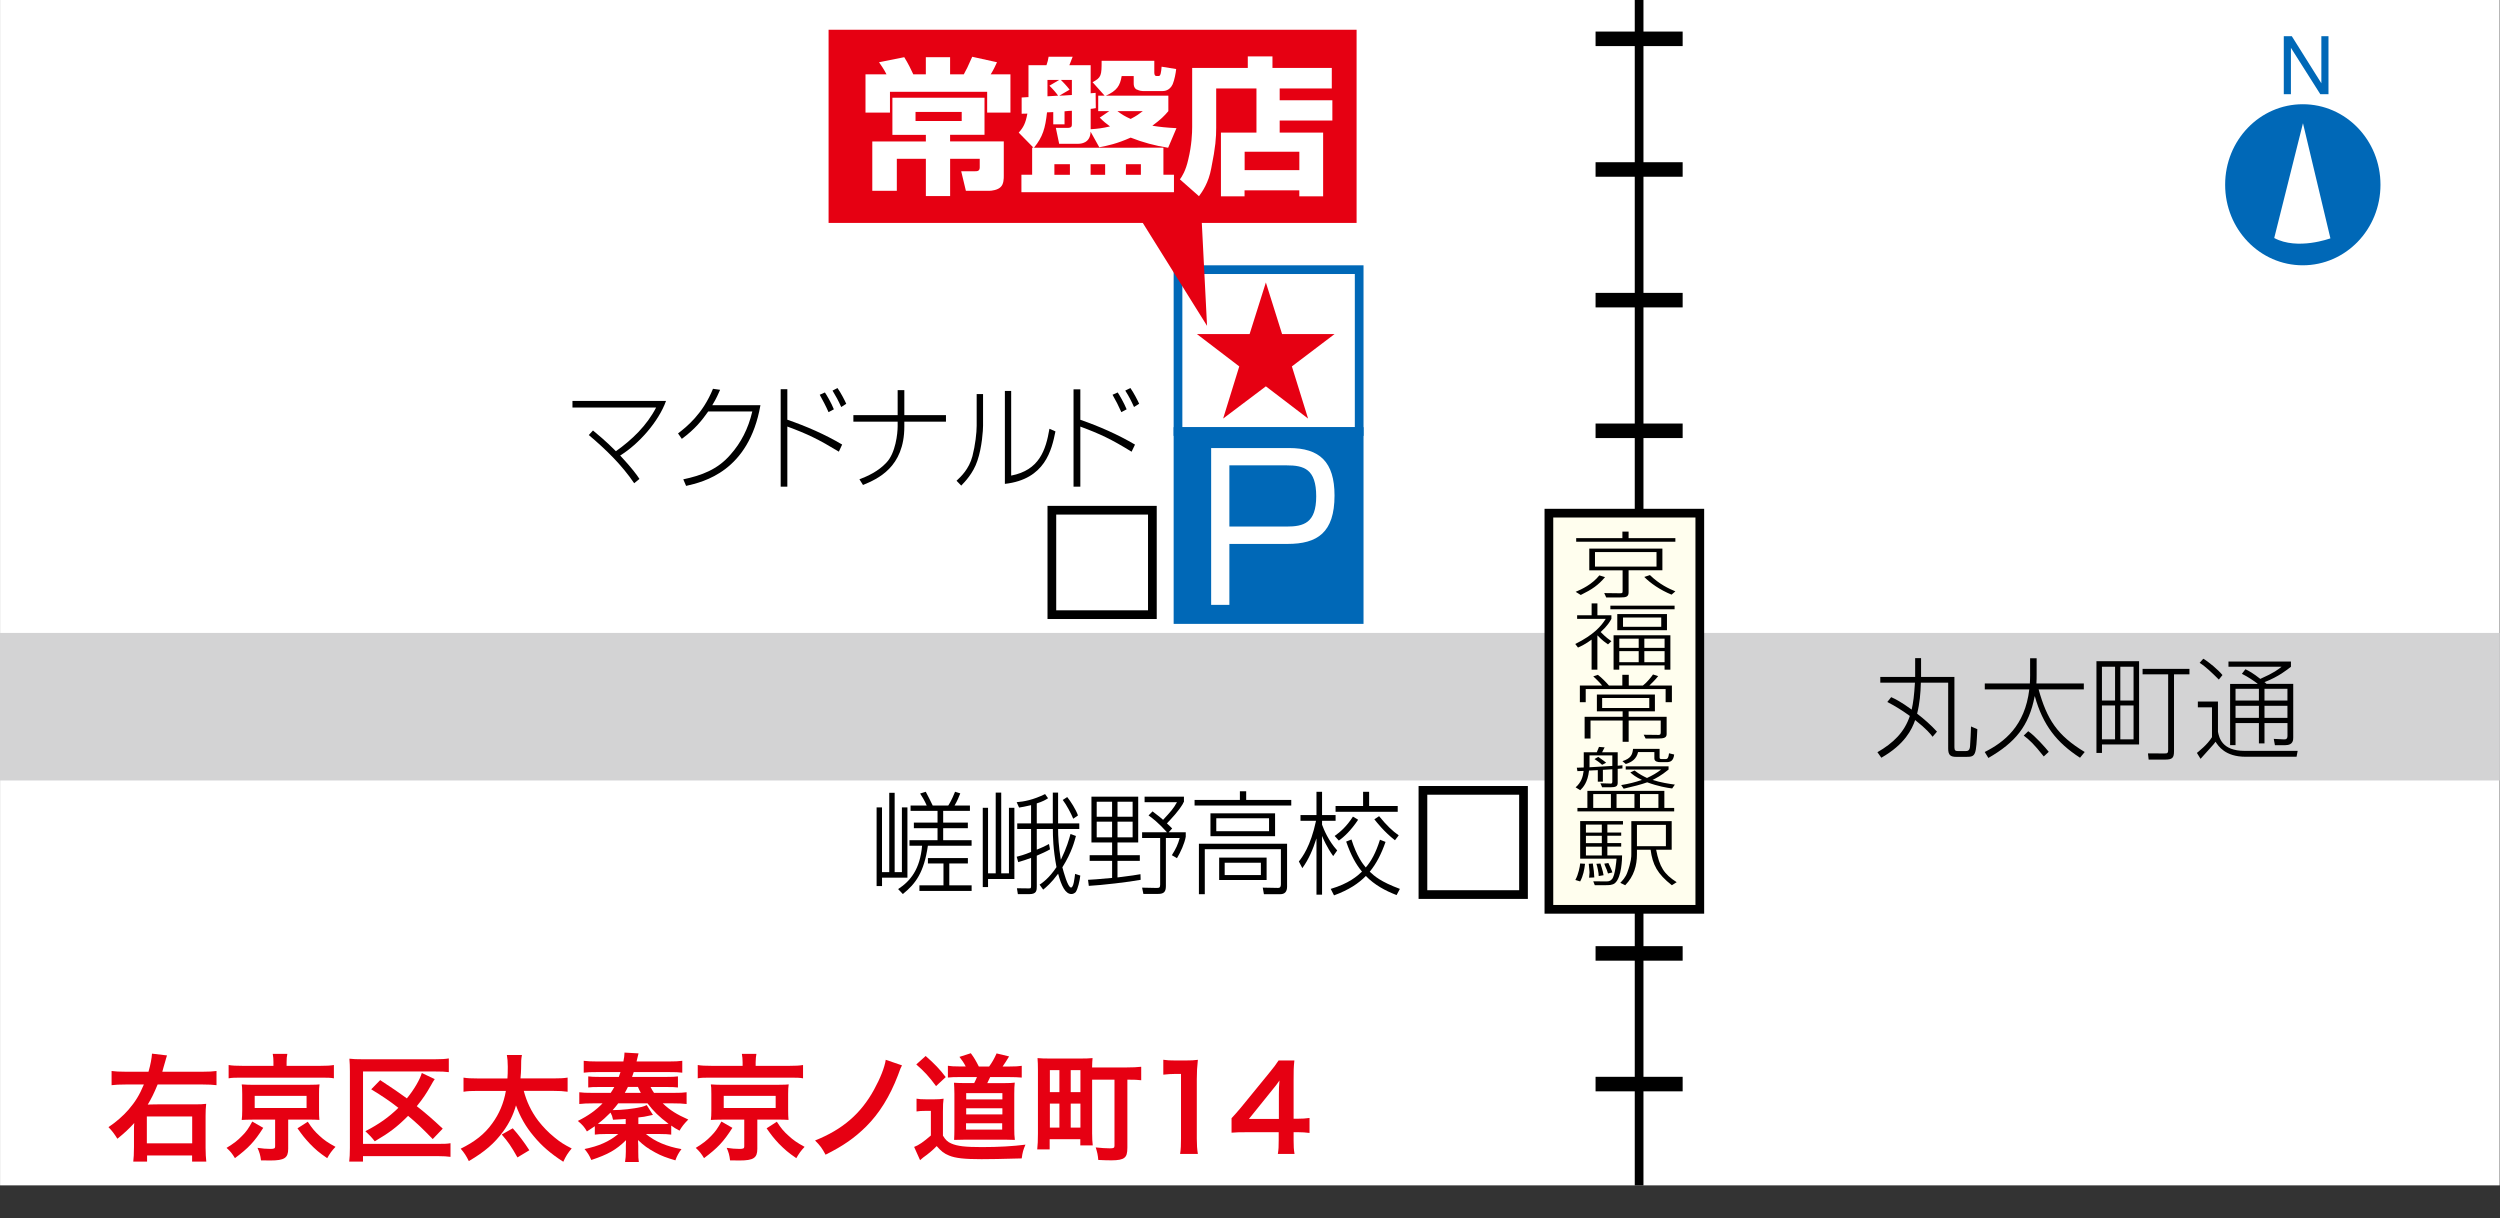 <?xml version="1.0" encoding="utf-8"?>
<!-- Generator: Adobe Illustrator 25.0.0, SVG Export Plug-In . SVG Version: 6.00 Build 0)  -->
<svg version="1.1" id="レイヤー_1" xmlns="http://www.w3.org/2000/svg" xmlns:xlink="http://www.w3.org/1999/xlink" x="0px"
	 y="0px" viewBox="0 0 841.89 410.31" style="enable-background:new 0 0 841.89 410.31;" xml:space="preserve">
<rect x="0" y="0" width="841.89" height="410.31" fill="#333333" stroke="none"/>
<style type="text/css">
	.st0{fill:#FFFFFF;}
	.st1{clip-path:url(#SVGID_2_);fill:none;stroke:#000000;stroke-width:2.931;}
	.st2{clip-path:url(#SVGID_2_);fill:#0068B7;}
	.st3{clip-path:url(#SVGID_2_);fill:none;stroke:#0068B7;stroke-width:2.931;}
	.st4{clip-path:url(#SVGID_2_);fill:#FFFFFF;}
	.st5{clip-path:url(#SVGID_2_);fill:#D3D3D4;}
	.st6{clip-path:url(#SVGID_2_);fill:none;stroke:#000000;stroke-width:29.326;stroke-dasharray:4.891,39.108;}
	.st7{clip-path:url(#SVGID_2_);fill:#FFFEEE;}
	.st8{clip-path:url(#SVGID_2_);}
	.st9{clip-path:url(#SVGID_2_);fill:#E60012;}
	.st10{fill:#E60012;}
	.st11{fill:#0068B7;}
	.st12{fill:none;stroke:#FFFFFF;stroke-width:7.898;stroke-linejoin:round;}
</style>
<g>
	<rect x="0.02" class="st0" width="841.75" height="399.18"/>
	<g>
		<defs>
			<rect id="SVGID_1_" width="841.76" height="399.18"/>
		</defs>
		<clipPath id="SVGID_2_">
			<use xlink:href="#SVGID_1_"  style="overflow:visible;"/>
		</clipPath>
		<rect x="354.22" y="171.82" class="st1" width="33.85" height="35.17"/>
		<rect x="479.18" y="266.16" class="st1" width="33.87" height="35.09"/>
		<rect x="396.7" y="145.33" class="st2" width="61.01" height="63.3"/>
		<rect x="396.7" y="145.33" class="st3" width="61.01" height="63.3"/>
		<rect x="396.7" y="90.81" class="st3" width="61.01" height="54.51"/>
		<path class="st4" d="M433.26,156.71c5.84,0,9.98,1.21,9.98,10.43c0,9.03-4.26,10.18-9.98,10.18H414v-20.61H433.26z M407.86,150.89
			v52.8H414v-20.52h19.59c10.02,0,15.82-3.78,15.82-16.31c0-11.31-5.01-15.98-15.31-15.98H407.86z"/>
		<path class="st5" d="M689.55,262.83h35.9h123.41c13.18,0,11.93-11.16,11.93-24.86c0-13.6,1.25-24.83-11.93-24.83H725.45h-35.9
			H-12.53c-13.16,0-23.93,11.22-23.93,24.83c0,13.7,10.77,24.86,23.93,24.86H689.55z"/>
		<line class="st1" x1="551.98" y1="499.51" x2="551.98" y2="-19.79"/>
		<line class="st6" x1="551.98" y1="499.51" x2="551.98" y2="-19.79"/>
		<rect x="521.6" y="172.81" class="st7" width="50.82" height="133.41"/>
		<rect x="521.6" y="172.81" class="st1" width="50.82" height="133.41"/>
		<path class="st8" d="M213.56,162.73c-4.18-6.19-9.6-11.43-15.28-16.23l1.41-1.53c1.53,1.28,4.16,3.38,7.72,6.98
			c5.44-3.86,10.41-8.64,13.54-14.71h-28.17v-2.23h31.51c-2.49,6.98-9.18,14.52-15.44,18.39c4.09,4.4,5.61,6.54,6.49,7.88
			L213.56,162.73z"/>
		<path class="st8" d="M256.08,136.46c-3.92,22.29-19.14,25.82-25.03,27.17l-0.95-2.21c6.16-1.31,11.55-3.29,15.87-8.3
			c3.54-3.97,6-8.72,7.37-14.55h-14.85c-2.03,2.89-4.39,5.92-8.88,9.22l-1.28-1.83c2.88-2.2,8.34-6.57,11.77-15.03l2.4,0.34
			c-0.61,1.3-1.08,2.65-2.64,5.19H256.08z"/>
		<path class="st8" d="M280.81,137.84c-0.82-2.11-2.58-5.08-3.02-5.68l-1.74,0.78c1.03,1.85,2.07,3.8,2.96,5.85L280.81,137.84z
			 M262.9,131.09v32.79h2.24v-20.24c6.78,2.5,10.51,4.31,17.35,8.46l1.11-2.4c-5.86-3.45-12.05-6.15-18.46-8.36v-10.27H262.9z
			 M284.98,135.98c-0.5-1.15-1.88-3.81-2.95-5.3l-1.67,0.86c1.29,2.15,1.87,3.2,2.93,5.53L284.98,135.98z"/>
		<path class="st8" d="M302.29,139.79v-8.42h2.25v8.42h14.02v2.2h-14.02v1.66c0,13.76-9.06,17.66-13.92,19.67l-1.2-1.91
			c2.77-1.06,6.35-2.67,9.09-5.63c3.1-3.22,3.78-9.82,3.78-12.21v-1.58h-14.91v-2.2H302.29z"/>
		<path class="st8" d="M331.05,132.71h-2.15v10.67c0,2.36-0.47,6.52-1.43,10.25c-1.16,4.37-3.87,6.88-5.35,8.27l1.58,1.63
			c1.2-1.24,4.03-4.13,5.43-8.34c1.58-4.57,1.92-10.4,1.92-11.87V132.71z M340.52,131.64h-2.12v31.31
			c13.61-1.54,15.77-11.49,17.03-17.67l-2.02-0.89c-1.23,7.23-3.43,13.95-12.89,15.77V131.64z"/>
		<path class="st8" d="M363.81,131.09v10.27c6.35,2.21,12.53,4.91,18.41,8.36l-1.15,2.4c-6.74-4.16-10.54-5.97-17.26-8.46v20.24
			h-2.29v-32.79H363.81z M377.62,138.79c-0.91-2.05-1.89-3.99-2.97-5.85l1.74-0.78c0.43,0.6,2.18,3.57,3.01,5.68L377.62,138.79z
			 M381.89,137.06c-1.07-2.33-1.6-3.37-2.95-5.53l1.73-0.86c1.06,1.49,2.44,4.15,2.95,5.3L381.89,137.06z"/>
		<rect x="279.03" y="10.02" class="st9" width="177.81" height="65.05"/>
		<path class="st4" d="M323.86,40.75h-15.55V37.7h15.55V40.75z M296.02,20.96c0.44,0.64,1.65,2.33,2.52,4.08h-7.08v12.87h8.24v-6.99
			h32.73v6.99h7.84V25.04h-6.65c1.04-1.61,1.82-3.44,2.12-4.08l-8.34-1.84c-1.66,3.75-1.77,3.96-2.84,5.92h-4.61v-5.78h-8.17v5.78
			h-4.22c-0.53-1.21-1.86-3.9-3.05-5.78L296.02,20.96z M300.52,32.92v12.49h11.27v2.22h-18.04v16.63h8.26V53.47h9.78v12.55h8.17
			V53.47h9.97v2.91c0,1.29-0.89,1.29-1.67,1.29h-4.57l1.58,6.59h7.81c0.9,0,2.95-0.27,3.94-1.32c1.01-0.97,1.01-2.87,1.01-3.72
			V47.62h-18.08v-2.22h11.59V32.92H300.52z"/>
		<path class="st4" d="M372.16,58.87h-4.89V55.3h4.89V58.87z M354.69,37.75v4.12h3.8v-4.38c1.19-0.14,1.25-0.14,2.47-0.18v4.37
			c0,0.8,0,1.39-1.5,1.39h-3.9l1.12,5.35h6.43c0.78,0,4.07-0.15,4.15-4.08l2.93,5.26c2.76-0.53,6.03-1.22,10.57-3.26
			c4.01,1.6,8.28,2.74,12.62,3.42l2.8-6.6c-3.48-0.19-5.54-0.4-8.12-0.82c2.89-2.15,3.98-3.25,5.39-4.91v-5.22h-21.04
			c3.72-1.64,4.78-3.35,5.32-6.59h4.05v2.29c0,0.78,0.03,1.53,0.83,2.15c0.37,0.19,1.34,0.6,2.22,0.6h6.73c0.33,0,2.3,0,3.35-2.3
			c0.59-1.43,1.04-3.72,1.17-5.11l-4.9-0.79c-0.16,1.92-0.34,3.13-0.94,3.13h-0.84c-0.68,0-0.68-0.99-0.68-1.17v-3.94h-17.74
			c0,4.88-0.07,5.63-3.05,7.2l4.05,4.53h-2.15v5.22h3.71l-3.19,2.18c1.27,1.3,2.08,1.95,3.46,2.96c-2.53,0.6-4.22,0.81-6.52,0.95
			v-6.86c0.55-0.03,0.81-0.09,1.73-0.24l-0.06-5.15c-0.9,0.05-1.01,0.12-1.67,0.14v-9.46h-7.17c0.67-1.74,0.93-2.3,1.11-2.84h-8.1
			c-0.15,0.93-0.37,1.91-0.72,2.84h-6.06v10.75c-1.04,0.05-1.35,0.05-2.3,0.13v5.47c1.03,0,1.26,0,1.92-0.04
			c-0.58,3.29-1.38,4.71-2.91,6.4l4.98,5.08h-0.46v9.11h-3.61v5.88h51.37v-5.88h-3.55v-9.11H348.2c3-3.67,3.8-6.6,4.39-11.9
			L354.69,37.75z M360.3,58.87h-5.23V55.3h5.23V58.87z M384.2,58.87h-5.05V55.3h5.05V58.87z M352.74,32.43v-5.51h3.95l-3.29,1.94
			c1.22,1.19,2.28,2.42,2.92,3.36L352.74,32.43z M360.96,31.99c-2.8,0.17-3.08,0.22-4.23,0.23l3.47-2.03
			c-1.09-1.43-2.32-2.64-2.93-3.27h3.69V31.99z M384.84,37.43c-1.14,0.88-2.12,1.61-4.08,2.62c-1.83-0.8-2.97-1.5-4.46-2.62H384.84z
			"/>
		<path class="st4" d="M437.56,57.3h-18.42v-6.2h18.42V57.3z M423.13,44.65h-11.97v21.46h7.95v-2.01h18.44v2.01h8.02V44.65h-14.63
			V40.6h17.74v-6.84h-17.74v-3.97h17.55v-6.91h-19.98V19h-8.31v3.88h-18.73v19.9c0,2.01-0.16,6.17-1.3,10.85
			c-0.85,3.85-2.12,5.81-2.83,6.77l6.42,5.67c1.04-1.41,3.25-4.47,4.14-9.44c1.47-7.22,1.66-10.36,1.66-13.63V29.79h13.56V44.65z"/>
		<polygon class="st9" points="404.58,72.37 406.48,109.73 382.17,70.79 		"/>
		<path class="st8" d="M650.81,248.11c-0.63-0.86-2.04-2.61-5.87-5.63c-1.1,3.16-3.46,8.16-11.39,12.69l-1.32-1.86
			c5.32-3.06,9.1-6.71,10.92-12.21c-2.19-1.59-5.01-3.41-7.59-4.7l1.31-1.63c1.36,0.6,3.4,1.64,6.9,4.19
			c0.53-2.43,0.83-4.61,1.1-9.07H633.2v-1.93h11.74v-6.32h1.99v6.32h11.23v23.7c0,1.08,0.36,1.27,1.26,1.27h2.43
			c0.73,0,1.46-0.08,1.57-1.61c0.13-1.12,0.3-5.72,0.33-6.68l2.13,0.92c-0.43,8.72-0.43,9.32-3.71,9.32h-3.36
			c-1.97,0-2.75-0.6-2.75-2.79V229.9h-9.2c-0.09,3.5-0.39,7.02-1.26,10.43c2.33,1.78,4.7,3.88,6.69,6.05L650.81,248.11z"/>
		<path class="st8" d="M683.66,227.21c0,1.21-0.06,2.01-0.09,2.96h-15.18v1.98h14.99c-1.47,12.33-8.4,17.75-15.01,21.09l1.23,2.01
			c9.05-5.22,13.64-10.69,15.59-20.77h0.06c2.69,9.66,7.33,15.59,15.21,20.69l1.58-1.93c-9.29-5.62-12.7-10.96-15.53-21.09h15.23
			v-1.98h-15.97c0.08-1.32,0.08-1.79,0.08-2.96v-5.54h-2.2V227.21z M689.93,253.18c-1.02-1.3-4.62-5.38-6.91-6.94l-1.52,1.47
			c1.95,1.48,3.42,2.83,6.75,7.03L689.93,253.18z"/>
		<path class="st8" d="M712.26,248.98h-4.42v-11.4h4.42V248.98z M705.99,222.67v30.89h1.86v-2.86h12.5v-28.03H705.99z
			 M712.26,235.91h-4.42v-11.39h4.42V235.91z M718.49,235.91h-4.46v-11.39h4.46V235.91z M718.49,248.98h-4.46v-11.4h4.46V248.98z
			 M737.31,225.24h-15.78v1.85h8.61v25.43c0,0.98-0.17,1.29-1.4,1.21l-5.4-0.02l0.23,2.09h5.44c2.55,0,3.1-0.55,3.1-2.86v-25.85h5.2
			V225.24z"/>
		<path class="st8" d="M760.7,235.92h-7.87v-3.96h7.87V235.92z M763.28,230.3c-0.37-0.36-0.52-0.43-0.71-0.58
			c4.78-1.85,7.64-4.18,8.92-5.19v-1.75h-21.04v1.75h17.83v0.04c-1,0.8-2.43,1.98-7.11,4.05c-2.4-1.91-3.88-2.71-5.01-3.25
			l-1.19,1.54c2.16,1.07,3.99,2.36,5.25,3.29v0.11H751v20.62h1.83v-7.43h7.87v6.84h1.88v-6.84h7.74v4.28c0,1.23-0.68,1.21-1.22,1.21
			l-3.4-0.17l0.39,2.12h3.53c2.64,0,2.64-1.81,2.64-2.57V230.3H763.28z M760.7,241.74h-7.87v-4.05h7.87V241.74z M770.31,235.92
			h-7.73v-3.96h7.73V235.92z M770.31,241.74h-7.73v-4.05h7.73V241.74z M748.43,227.33c-1.36-1.7-4.67-4.48-6.46-5.5l-1.23,1.39
			c2.04,1.25,4.29,3.47,6.47,5.63L748.43,227.33z M740.14,236.25v1.94h4.76v10.06c-1.7,2.66-4.16,4.5-5.08,5.3l1.23,1.99
			c2.33-2.68,4.43-4.78,5.05-5.75c0.95,1.45,3.23,5.05,10.1,5.05h17.18l0.37-1.98h-17.83c-7.8,0-8.64-4.61-9.01-6.44v-10.17H740.14z
			"/>
		<path class="st8" d="M559.82,192.05h-11.38v7.42c0,1.53-0.87,1.72-2.8,1.72h-4.74l-0.67-1.47l4.95,0.06
			c1.24,0.05,1.24-0.12,1.24-0.82v-6.9H535.2v-7.32h24.62V192.05z M557.84,185.92h-20.72v4.88h20.72V185.92z M548.44,179.02v2.19
			h15.75v1.22h-33.4v-1.22h15.56v-2.19H548.44z M530.61,199.3c2.06-0.86,5.56-2.5,7.98-5.54l1.92,0.59
			c-2.34,2.74-4.28,4.09-8.18,6.01L530.61,199.3z M555.62,193.66c3.27,3.17,6.44,4.6,8.57,5.48l-1.28,1.11
			c-3.88-1.57-7.23-3.94-9.19-5.96L555.62,193.66z"/>
		<path class="st8" d="M562.52,213.93h-19.14v11.58h1.91v-1.43h15.26v1.43h1.96V213.93z M551.84,222.99h-6.53v-3.72h6.53V222.99z
			 M551.84,218.18h-6.53v-3.1h6.53V218.18z M560.56,218.18h-6.82v-3.1h6.82V218.18z M560.56,222.99h-6.82v-3.72h6.82V222.99z
			 M561.36,206.79h-16.73v5.43h16.73V206.79z M559.43,211.07h-12.87v-3.12h12.87V211.07z M542.65,215.93
			c-0.59-0.43-1.8-1.21-3.61-3.09c2.36-2.15,3.12-3.56,3.61-4.43v-1.21h-4.71v-4.01h-1.95v4.01h-4.88v1.21h9.63
			c-1.5,2.37-3.89,5.28-10.26,8.46l0.92,1.2c0.98-0.43,2.53-1.15,4.58-2.67v10.12h1.95v-11.5H538c1.62,1.7,2.7,2.42,3.5,2.98
			L542.65,215.93z M563.93,203.96h-21.63v1.21h21.63V203.96z"/>
		<path class="st8" d="M557.31,233.88h-19.55v5.66h8.67v1.85h-12.8v7.32h1.99v-6.06h10.81v7.15h2.03v-7.15h10.8v4.01
			c0,0.87-0.37,0.87-1.35,0.82l-4.39-0.05l0.65,1.28h4.11c2.16,0,2.97-0.33,2.97-1.5v-5.82h-12.8v-1.85h8.85V233.88z M541.82,230.85
			c-0.83-0.96-2.4-2.6-3.72-3.6l-1.56,0.51c0.68,0.65,2.12,1.98,2.98,3.09h-7.49v5.63H534v-4.43h26.91v4.43h2.11v-5.63h-7.59
			c0.56-0.54,1.75-1.64,2.97-3.16l-1.74-0.56c-0.58,0.87-2.11,2.77-3.4,3.72h-4.76v-3.6h-2.17v3.6H541.82z M555.4,238.43h-15.87
			v-3.38h15.87V238.43z"/>
		<path class="st8" d="M563.8,272.07h-3.32v-5.74h-25.92v5.74h-3.35v1.17h32.58V272.07z M550.41,272.07h-6.03v-4.66h6.03V272.07z
			 M542.48,272.07h-5.95v-4.66h5.95V272.07z M558.48,272.07h-6.21v-4.66h6.21V272.07z M539.79,259.25c0.5-0.02,1.32-0.07,3.17-0.19
			v4.22c0,0.64-0.39,0.64-0.96,0.58l-3.05-0.09l0.58,1.35h2.81c1.84,0,2.43-0.35,2.43-1.52v-4.68l1.6-0.14v-1.08
			c-0.44,0.05-0.57,0.05-1.6,0.16v-4.54h-5.25c0.32-0.64,0.54-0.98,0.85-1.64l-1.9-0.16c-0.21,0.6-0.38,0.97-0.74,1.81h-4.39v5.12
			c-0.4,0-2.05,0.08-2.34,0.08l0.21,1.15c0.32,0,1.73-0.06,2.09-0.07c-0.23,1.93-0.78,3.86-2.7,5.53l1.55,0.97
			c1.01-0.97,2.53-2.64,2.97-6.62c0.88-0.02,1.37-0.08,2.95-0.14v3.88h1.71V259.25z M535.28,254.39h7.68v3.54
			c-4.04,0.27-4.49,0.27-7.68,0.45V254.39z M564.02,264.22c-2.12-0.29-4.76-0.7-7.51-1.57c0.98-0.49,2.89-1.43,5.39-3.5v-1.09
			h-14.43v1.09h11.94c-1.44,1.13-2.98,2.02-4.77,2.84c-1.1-0.53-2.52-1.21-4.19-2.52l-1.43,0.65c0.71,0.66,1.9,1.63,3.91,2.52
			c-2.36,0.81-4.42,1.32-6.99,1.74l0.85,1.22c3.38-0.77,5.74-1.38,7.92-2.15c3.66,1.35,6.68,1.85,8.4,2.07L564.02,264.22z
			 M540.88,256.86c-0.56-0.53-1.96-1.47-2.66-1.98l-1.26,0.74c1.05,0.7,1.67,1.11,2.56,1.94L540.88,256.86z M558.89,252.18h-8.95
			c-0.23,2.12-0.83,3.23-3.57,4.15l1.12,0.95c2.04-0.62,3.62-1.71,4.14-4.01h5.49v2.14c0,1.1,1.23,1.25,1.98,1.25h2.09
			c1.36,0,2.33-0.4,2.6-2.57l-1.74-0.42c-0.23,1.96-0.68,1.96-1.39,1.96h-0.93c-0.7,0-0.85-0.14-0.85-0.57V252.18z"/>
		<path class="st8" d="M532.13,276.51v12.66h12.25c-0.09,0.99-0.46,5.67-1.54,6.9c-0.73,0.8-1.28,0.75-2.31,0.75l-3.99-0.03
			l0.51,1.3h3.61c1.17,0,2.35,0,3.19-0.69c2.26-1.94,2.4-8.24,2.4-9.34h-4.96v-2.95h4.66v-1.19h-4.66v-2.47h4.66v-1.09h-4.66v-2.7
			h5.26v-1.16H532.13z M539.42,283.94h-5.35v-2.47h5.35V283.94z M539.42,288.08h-5.35v-2.95h5.35V288.08z M539.42,280.38h-5.35v-2.7
			h5.35V280.38z M549.36,276.51v11.08c0,0.9,0,2.53-1.32,6.12c-0.57,1.73-1.74,2.9-2.4,3.59l1.66,0.81
			c2.98-3.05,3.95-6.74,3.95-10.4v-1.56h4.6c0.67,5.04,2.25,8.12,7.16,11.96l1.62-1.03c-4.31-2.74-5.78-5.16-6.92-10.93h5.24v-9.63
			H549.36z M561,284.96h-9.75v-7.19H561V284.96z M532.13,296.83c1.04-1.92,1.39-3.9,1.64-5.94l-1.64-0.11
			c-0.09,1.04-0.57,3.64-1.62,5.56L532.13,296.83z M540.01,294.74c-0.19-1.47-1.06-3.85-1.06-3.94l-1.36,0.09
			c0.32,0.88,0.79,3.02,0.79,4.12L540.01,294.74z M542.98,293.8c-0.2-0.82-1.22-2.91-1.35-3.17l-1.36,0.21
			c0.09,0.35,0.14,0.53,0.63,1.65c0.11,0.15,0.15,0.28,0.6,1.66L542.98,293.8z M536.89,295.48c-0.09-1.91-0.16-2.21-0.5-4.68
			l-1.37,0.09c0.11,1.56,0.26,2.23,0.26,2.85c0,0.68-0.15,1.43-0.15,1.83L536.89,295.48z"/>
	</g>
	<polygon class="st10" points="449.41,112.51 435.05,123.39 440.5,140.95 426.29,130.1 411.9,140.95 417.33,123.39 403.08,112.51 
		420.81,112.51 426.29,95.12 431.75,112.51 	"/>
	<path class="st11" d="M775.47,35.1c14.48,0,26.17,12.09,26.17,27.11s-11.69,27.13-26.17,27.13c-14.44,0-26.14-12.11-26.14-27.13
		S761.03,35.1,775.47,35.1"/>
	<path class="st0" d="M765.86,80.15l9.68-38.66l9.24,38.77C784.78,80.25,773.73,84.39,765.86,80.15"/>
	<polygon class="st11" points="769.08,12.19 771.78,12.19 781.73,28.04 781.73,12.19 784.13,12.19 784.13,31.73 781.38,31.73 
		771.48,16.1 771.48,31.73 769.08,31.73 	"/>
	<path d="M297.02,271.89v21.81h2.44v-26.72h1.82v26.72h2.44v-21.81h1.86v23.68h-8.55v2.81h-1.83v-26.48H297.02z M325.94,290.78
		h-6.26v7.37h7.52v1.88h-17.58v-1.88h8.1v-7.37h-5.24v-1.81h13.46V290.78z M312.08,271.27c-0.64-1.53-1.75-3.37-2.22-4.04l1.9-0.6
		c0.8,1.53,1.71,3.3,2.34,4.64h5.23c0.51-0.82,1.12-1.74,2.29-4.64l1.76,0.54c-0.39,0.99-1.02,2.61-1.93,4.1h5.18v1.8h-9.01v3.95
		h8.31v1.87h-8.31v4.04h9.57v1.88h-14.72c-1.3,8.9-4.05,12.76-8.44,16.26l-1.58-1.67c4.13-2.69,7.37-6.65,8.07-14.59h-4.25v-1.88
		h9.45v-4.04h-7.97v-1.87h7.97v-3.95h-9.08v-1.8H312.08z"/>
	<path d="M349.16,279.17h5.4v0.17c0,2.21,0.06,6.56,1.22,12.67c-2.51,3.77-4.79,5.32-5.69,5.91l1.21,1.67
		c0.99-0.81,2.67-2.17,5.03-5.36c1.14,4.18,2.45,6.84,4.49,6.84c0.64,0,1.13-0.36,1.44-0.67c0.72-1.08,1.33-3.7,1.54-5.55
		l-1.75-0.57c-0.23,1.62-0.5,4.6-1.38,4.6c-1.09,0-2.51-5.32-2.91-6.81c3.25-5.19,4.11-8.91,4.57-10.55l-1.83-0.67
		c-0.46,1.71-1.26,4.62-3.21,8.6h-0.06c-0.74-4.42-0.91-7.83-0.91-10.28h7.14v-1.88h-7.14v-10.38h-1.78v10.38h-5.4v-6.74
		c1.95-0.62,3.01-1.21,3.8-1.74l-1-1.4c-4.09,1.98-7.05,2.52-9.57,2.73l0.81,1.81c0.98-0.16,2.15-0.35,4.04-0.81v6.15h-4.66v1.88
		h4.66v7.73c-2.59,1.07-3.7,1.3-4.84,1.61l0.51,1.82c1.23-0.32,3.39-1.09,4.33-1.43v9.18c0,1.04,0,1.09-0.82,1.09l-3.95-0.05
		l0.32,1.98h3.9c2.47,0,2.47-1.31,2.47-2.7v-10.25c1.49-0.64,3.35-1.47,4.46-2.13l-0.35-1.8c-0.99,0.57-2.4,1.24-4.11,1.91V279.17z
		 M335.31,266.91v27.18h-2.58v-22.06h-1.78v26.69h1.78V296h8.87v-23.97h-1.83v22.06h-2.6v-27.18H335.31z M363.01,274.61
		c-0.64-1.93-2.53-4.86-3.62-6.2l-1.5,0.98c1.31,1.7,2.81,4.58,3.53,6.32L363.01,274.61z"/>
	<path d="M374.5,275.03h-5.18V270h5.18V275.03z M384.06,294.39c-1.22,0.22-3.1,0.53-7.74,1.09v-5.58h7.52v-1.91h-7.52v-4.29h6.98
		v-15.42h-15.75v15.42h6.96v4.29h-7.56v1.91h7.56v5.74c-5.06,0.5-6.7,0.55-8.11,0.64l0.26,2.04c4.18-0.21,13.82-1.33,17.46-2.04
		L384.06,294.39z M381.42,275.03h-5.09V270h5.09V275.03z M374.5,281.98h-5.18v-5.27h5.18V281.98z M381.42,281.98h-5.09v-5.27h5.09
		V281.98z M394.73,278.99c-0.7-0.77-1.12-1.09-1.77-1.71c1.7-1.81,3.74-3.9,5.34-6.52c0.09-0.21,0.2-0.53,0.4-0.76v-1.72h-13.25
		v1.86h10.91c-1.26,2.26-2.08,3.12-4.68,5.94c-0.7-0.6-1.5-1.32-3.56-2.84l-1.34,1.36c1.16,0.78,3.51,2.63,6.19,5.66h-8.36v1.95
		h6.08v15.71c0,1-0.33,1.12-1.31,1.1l-4.77-0.1l0.43,2.11h4.95c1.87,0,2.63-0.63,2.63-2.63v-16.19h4.65
		c-0.57,2.12-1.3,3.69-2.64,5.78l1.72,1.01c1.2-1.99,2.57-4.99,2.96-7.24v-1.5h-5.74L394.73,278.99z"/>
	<path d="M424.61,294.69h-12.19v-4.17h12.19V294.69z M433.43,284.13h-29.69v17h1.98v-15.15h25.63v11.74c0,1.29-0.61,1.29-1.04,1.29
		l-5.07-0.1l0.39,2.21h5.53c1.45,0,2.27-0.8,2.27-2.54V284.13z M426.54,288.81h-15.98v7.53h15.98V288.81z M429.39,273.9h-21.76v7.7
		h21.76V273.9z M427.36,279.92h-17.77v-4.37h17.77V279.92z M417.54,266.47v2.92h-15.26v1.88h32.56v-1.88h-15.18v-2.92H417.54z"/>
	<path d="M450.31,286.39c-2.95-3.22-4.54-7.13-5.1-8.67v-1.31h4.56v-1.93h-4.56v-7.83h-1.88v7.83h-5.38v1.93h5.23
		c-1.84,8.64-4.65,12.26-5.78,13.7l1.17,2.24c2.15-2.95,3.59-6.36,4.71-9.91h0.05v18.85h1.88V281.6h0.05
		c0.23,0.61,1.55,3.71,3.7,6.69L450.31,286.39z M459.03,266.65v4.78h-9.27v1.95h20.93v-1.95h-9.63v-4.78H459.03z M449.24,301.52
		c5.03-1.84,8.28-4.04,10.72-6.53c2.91,3.01,6.52,4.96,10.35,6.43l1.11-2.08c-6.5-2.43-8.56-4.29-10.15-5.79
		c2.25-2.72,3.93-6.05,5.32-10.03l-1.88-0.74c-1.4,4.46-2.94,7.22-4.78,9.35c-1.01-1.19-3.05-3.81-4.82-9.43l-1.78,0.71
		c1.64,4.74,3.36,7.76,5.33,10.11c-1.53,1.47-4.46,4.04-10.53,5.82L449.24,301.52z M471.03,281.31c-2.11-1.47-4.02-3.29-6.61-6.46
		l-1.6,1.05c0.74,0.94,3.32,4.26,6.94,7.06L471.03,281.31z M450.86,283.06c1.65-1.12,4.11-3.4,6.5-7.01l-1.75-1.05
		c-2.14,3.35-4.25,5.15-6.16,6.52L450.86,283.06z"/>
	<path class="st12" d="M68.26,360.91c2.11,0,3.48-0.08,4.65-0.25v4.78c-1.23-0.15-2.55-0.23-4.59-0.23H53.08
		c-1.22,2.98-2.23,4.98-3.33,6.77c0.52-0.05,1.61-0.05,3.29-0.08h12.22c2.07,0,3.06-0.03,4.17-0.18c-0.13,1.27-0.2,2.36-0.2,4.05
		v10.75c0,2.02,0.11,3.4,0.24,4.66h-4.78v-2.06H49.53v2.06h-4.65c0.14-1.26,0.24-2.56,0.24-4.9v-5.81c0-0.72,0-1.37,0.09-2.29
		c-1.67,1.85-3.3,3.4-5.68,5.3c-1-1.6-1.68-2.54-3-3.91c2.49-1.66,4.92-3.76,6.77-5.9c2.25-2.61,3.69-4.94,5.15-8.46h-6.16
		c-2,0-3.41,0.07-4.71,0.23v-4.78c1.16,0.17,2.53,0.25,4.75,0.25h7.68c0.69-2.37,1.08-4.56,1.18-6.09l5.05,0.6
		c-0.16,0.47-0.16,0.5-0.37,1.19c-0.01,0.18-0.12,0.4-0.19,0.71c-0.19,0.7-0.19,0.7-0.63,2.17c-0.12,0.5-0.24,0.82-0.39,1.43H68.26z
		 M49.45,385.03h15.27v-9.05H49.45V385.03z"/>
	<path class="st12" d="M88.65,379.81c-3.02,4.74-4.97,6.78-9.53,10.2c-0.92-1.5-1.52-2.3-2.83-3.45c2.58-1.58,3.7-2.47,5.19-4.01
		c1.5-1.48,2.22-2.56,3.47-4.86L88.65,379.81z M92.09,357.78c0-1.07-0.07-1.98-0.24-2.88h4.91c-0.17,0.8-0.25,1.66-0.25,2.84v1.19
		h11.31c2.04,0,3.43-0.07,4.62-0.28v4.48c-1.1-0.21-2.16-0.23-4.35-0.23H81.28c-2.16,0-3.16,0.02-4.29,0.23v-4.48
		c1.13,0.21,2.61,0.28,4.71,0.28h10.38V357.78z M84.95,377.05c-1.73,0-2.48,0.03-3.55,0.11c0.11-1,0.17-1.74,0.17-3.11v-5.67
		c0-1.36-0.05-2.06-0.05-2.14c0-0.04-0.04-0.22-0.06-0.56c0-0.1,0-0.28-0.05-0.5c0.3,0.03,0.3,0.03,0.95,0.05
		c0.37,0.05,1.62,0.08,2.6,0.08h19.03c2.75-0.04,2.75-0.04,3.62-0.14c-0.16,0.94-0.17,1.75-0.17,3.19v5.67
		c0,1.36,0.02,2.03,0.12,3.11c-0.92-0.08-2.07-0.11-3.61-0.11h-6.9v9.87c0,3.05-1.3,3.9-5.98,3.9c-0.63,0-1.03,0-3.18-0.04
		c-0.21-1.74-0.51-2.74-1.18-4.22c1.67,0.24,2.93,0.36,4.31,0.36c1.34,0,1.63-0.17,1.63-0.83v-9.04H84.95z M85.77,373.12h17.47
		v-4.07H85.77V373.12z M103.64,377.75c1.51,2.29,2.35,3.27,3.9,4.69c1.62,1.52,2.87,2.36,5.44,3.77c-1.21,1.26-1.93,2.25-2.79,3.81
		c-2.75-1.87-3.9-2.87-5.89-4.91c-1.62-1.74-2.45-2.75-4.12-5.14L103.64,377.75z"/>
	<path class="st12" d="M151.71,389.58c-1.15-0.15-2.29-0.25-4.32-0.25h-25.15v1.85h-4.64c0.15-1.33,0.23-2.64,0.23-4.59v-25.85
		c0-1.66-0.06-2.92-0.17-4.22c1.3,0.15,2.41,0.19,4.29,0.19h24.54c2.25,0,3.42-0.08,4.65-0.28v4.62c-1.37-0.18-2.46-0.22-4.58-0.22
		h-24.31v24.38h25.13c2.23,0,3.3-0.03,4.33-0.23V389.58z M145.72,383.59c-3.57-3.67-5.22-5.26-8.29-7.82
		c-3.6,3.62-6.16,5.61-11.23,8.57c-0.94-1.23-1.89-2.24-3.16-3.4c4.63-2.4,7.88-4.7,11.12-7.87c-2.77-2.16-5.29-3.88-9.15-6.24
		l3.02-3.09c5.29,3.5,5.35,3.53,8.99,6.15c2.44-2.98,4.4-6.38,5.03-8.55l4.35,2.06c-0.55,0.82-0.63,0.93-1.21,1.99
		c-1.54,2.74-2.84,4.71-4.84,7.12c3.07,2.42,5.37,4.4,8.74,7.57L145.72,383.59z"/>
	<path class="st12" d="M176.39,367.38c0.97,3.67,2.57,7.01,4.84,10.01c1.54,2,3.41,3.95,5.5,5.64c1.89,1.56,3.17,2.39,5.79,3.72
		c-1.28,1.5-1.95,2.57-2.83,4.48c-4.22-2.73-7.27-5.34-9.94-8.6c-2.68-3.16-4.55-6.46-5.99-10.38c-0.94,3.28-2.33,6.07-4.33,8.81
		c-2.95,3.99-6.13,6.76-11.55,9.95c-0.86-1.74-1.51-2.77-2.74-4.18c4.73-2.33,8.03-4.89,10.62-8.51c2.34-3.19,3.88-6.82,4.6-10.95
		h-9.27c-2.58,0-3.61,0.05-5,0.29v-4.76c1.23,0.21,2.64,0.28,5,0.28h9.79c0.09-1.29,0.12-1.97,0.12-3.95c0-1.65-0.12-2.9-0.31-3.95
		h5.07c-0.26,1.48-0.28,2.04-0.28,4.66c-0.04,0.91-0.04,1.69-0.2,3.23h10.9c2.27,0,3.68-0.07,4.97-0.28v4.76
		c-1.5-0.21-2.7-0.29-4.93-0.29H176.39z M174.25,389.77c-2.11-3.77-3.07-5.15-5.28-7.71l3.7-2.1c1.93,2.15,3.78,4.59,5.59,7.39
		L174.25,389.77z"/>
	<path class="st12" d="M203.93,381.89c-1.72,0-2.57,0.06-3.62,0.2v-2.83c-0.94,0.62-1.36,0.9-2.66,1.76
		c-0.89-1.54-1.46-2.19-3.06-3.54c3.44-1.71,6.11-3.6,8.32-5.92h-3.16c-1.9,0-3.32,0.05-4.67,0.22v-3.96
		c1.11,0.16,2.24,0.21,4.62,0.21h5.96c0.51-0.78,0.78-1.19,1.21-1.98h-4.66c-2.4,0-3.09,0.03-4.12,0.16v-3.73
		c1.08,0.13,1.8,0.18,4.12,0.18h6.18c0.3-0.78,0.36-1.04,0.56-1.63h-8.02c-2.12,0-3.12,0.03-4.36,0.2v-4
		c1.17,0.16,2.64,0.23,4.74,0.23h8.62c0.24-1.13,0.36-2.13,0.36-2.78v-0.22l4.74,0.27c-0.12,0.36-0.32,1.28-0.67,2.73h10.69
		c2.16,0,3.55-0.07,4.71-0.23v4c-1.25-0.17-2.28-0.2-4.34-0.2h-12.01c-0.24,0.63-0.32,0.88-0.56,1.63h11.28
		c2.34,0,3.12-0.05,4.17-0.18v3.73c-1.1-0.12-1.74-0.16-4.17-0.16h-5.05c0.46,0.89,0.65,1.26,1.17,1.98h6.41
		c2.31,0,3.47-0.05,4.56-0.21v3.96c-1.37-0.17-2.76-0.22-4.6-0.22h-3.43c2.33,2.24,4.72,3.74,8.59,5.45
		c-1.5,1.53-2.12,2.35-2.95,3.74c-1.32-0.71-1.73-0.94-2.79-1.7v3.04c-1.15-0.14-1.97-0.2-3.63-0.2h-4.88
		c2.99,2.5,7.02,4.21,11.96,5.08c-0.96,1.28-1.51,2.27-2.05,3.78c-2.88-0.84-4.78-1.53-6.79-2.65c-2.47-1.35-3.8-2.29-5.79-4.19
		c0.04,0.81,0.08,1.3,0.08,1.95v1.94c0,1.63,0.04,2.59,0.19,3.51h-4.64c0.18-1.1,0.27-2.22,0.27-3.51v-1.9c0-0.4,0-1.02,0.06-1.94
		c-3.34,3.28-6.08,4.81-11.69,6.67c-0.67-1.57-1.23-2.44-2.29-3.7c4.77-0.95,8.22-2.46,11.36-5.04H203.93z M210.71,376.83
		c-1.65,0.12-2.34,0.17-4.27,0.25c-0.22-1.11-0.37-1.51-0.84-2.41c-1.48,1.49-2.56,2.48-4.27,3.79c0.8,0.08,1.22,0.08,2.6,0.08h6.78
		V376.83z M214.97,378.54h7.43c1.51,0,1.87,0,2.75-0.08c-3.18-2.38-5.12-4.27-7.1-6.91h-9.86c-0.65,0.85-0.96,1.25-1.88,2.29
		c3.04,0,6.97-0.44,9.71-1.06c0.78-0.2,1.13-0.33,1.76-0.64l2.1,3.31c-1.1,0.2-1.1,0.2-2.97,0.62c-0.53,0.04-1.07,0.12-1.94,0.24
		V378.54z M215.8,368.02c-0.41-0.72-0.59-1.1-0.96-1.98h-3.39c-0.35,0.75-0.53,1.06-1.04,1.98H215.8z"/>
	<path class="st12" d="M246.64,379.81c-3.03,4.74-4.99,6.78-9.55,10.2c-0.91-1.5-1.53-2.3-2.79-3.45c2.55-1.58,3.67-2.47,5.17-4.01
		c1.46-1.48,2.2-2.56,3.47-4.86L246.64,379.81z M250.08,357.78c0-1.07-0.09-1.98-0.25-2.88h4.9c-0.14,0.8-0.26,1.66-0.26,2.84v1.19
		h11.34c2.04,0,3.38-0.07,4.62-0.28v4.48c-1.1-0.21-2.18-0.23-4.34-0.23h-26.84c-2.15,0-3.14,0.02-4.28,0.23v-4.48
		c1.14,0.21,2.63,0.28,4.74,0.28h10.37V357.78z M242.95,377.05c-1.75,0-2.49,0.03-3.57,0.11c0.13-1,0.17-1.74,0.17-3.11v-5.67
		c0-1.36-0.04-2.06-0.04-2.14c0-0.04-0.03-0.22-0.09-0.56c0-0.1,0-0.28-0.03-0.5c0.33,0.03,0.33,0.03,0.97,0.05
		c0.34,0.05,1.62,0.08,2.6,0.08h19.01c2.73-0.04,2.73-0.04,3.63-0.14c-0.15,0.94-0.19,1.75-0.19,3.19v5.67
		c0,1.36,0.04,2.03,0.13,3.11c-0.91-0.08-2.06-0.11-3.61-0.11h-6.9v9.87c0,3.05-1.31,3.9-5.97,3.9c-0.64,0-1.05,0-3.21-0.04
		c-0.2-1.74-0.48-2.74-1.14-4.22c1.64,0.24,2.91,0.36,4.3,0.36c1.32,0,1.62-0.17,1.62-0.83v-9.04H242.95z M243.72,373.12h17.49
		v-4.07h-17.49V373.12z M261.6,377.75c1.49,2.29,2.33,3.27,3.92,4.69c1.64,1.52,2.86,2.36,5.43,3.77c-1.19,1.26-1.91,2.25-2.79,3.81
		c-2.73-1.87-3.87-2.87-5.9-4.91c-1.61-1.74-2.44-2.75-4.1-5.14L261.6,377.75z"/>
	<path class="st12" d="M303.75,358.77c-0.45,0.84-0.45,0.84-1.38,3.39c-2.73,7.09-6.24,12.78-10.68,17.19
		c-3.81,3.77-7.65,6.5-13.68,9.5c-1.21-2.22-1.69-2.92-3.53-4.79c9.28-3.7,15.45-9.05,19.87-17.13c2.1-3.81,3.55-7.5,3.93-10.04
		L303.75,358.77z"/>
	<path class="st12" d="M308.64,369.99c1.01,0.16,1.63,0.21,3.18,0.21h2.87c1.25,0,2.17-0.05,3.07-0.21
		c-0.17,1.23-0.22,2.15-0.22,4.33v8.12c0.87,1.44,1.58,2.11,2.79,2.63c2.09,0.92,4.75,1.22,10.31,1.22c5.63,0,10.44-0.28,14.69-0.82
		c-0.72,1.65-1,2.6-1.26,4.63c-7.11,0.2-10.63,0.26-13.56,0.26c-5.67,0-8.76-0.33-10.89-1.22c-1.73-0.71-2.64-1.42-4.18-3.19
		c-1.15,1.21-2.77,2.6-4.54,3.84c-0.43,0.36-0.61,0.49-1.06,0.9l-2-4.46c1.51-0.55,3.19-1.7,5.64-3.85v-8.28h-2.11
		c-1.1,0-1.68,0.03-2.72,0.19V369.99z M311.72,355.61c2.98,2.61,4.83,4.55,6.76,7.11l-3.26,3.03c-2.31-3.15-3.99-4.97-6.66-7.29
		L311.72,355.61z M325.22,359.15c-0.54-1.1-1.26-2.15-2.12-3.24l3.83-1.23c1.12,1.51,1.7,2.51,2.69,4.47h3.48
		c0.98-1.33,1.78-2.75,2.51-4.41l4.21,1.02c-0.7,1.2-1.58,2.52-2.18,3.39h2.49c1.82,0,2.81-0.06,3.95-0.23v3.96
		c-1.25-0.12-2.51-0.16-3.95-0.16h-6.69c-0.45,0.98-0.6,1.33-0.97,2.03h5.71c1.79,0,2.82-0.06,3.55-0.17
		c-0.13,1.04-0.17,2.12-0.17,3.75v11.7c0,1.6,0.04,2.65,0.2,3.84c-1.32-0.04-2.04-0.08-3.04-0.08h-13.77c-1.21,0-2.1,0.04-3.65,0.08
		c0.05-0.92,0.1-2.42,0.1-3.76v-11.81c0-1.34-0.08-2.79-0.14-3.68c0.9,0.05,2.04,0.12,3.82,0.12h2.98c0.46-0.89,0.57-1.16,0.94-2.03
		h-5.81c-1.84,0-2.9,0.04-3.98,0.16v-3.96c0.97,0.16,2.14,0.23,4.09,0.23H325.22z M325.32,380.4h12.17v-2.14h-12.17V380.4z
		 M325.37,370.23h12.19v-2.12h-12.19V370.23z M325.37,375.29h12.19v-2.08h-12.19V375.29z"/>
	<path class="st12" d="M367.79,381.95c0,1.38,0.06,2.7,0.2,3.78h-4.19v-2.09h-10.32v3.43h-4.19c0.17-1.38,0.24-3.16,0.24-5.38
		v-21.27c0-1.81-0.04-2.82-0.14-4.1c1.21,0.11,2.26,0.15,4.17,0.15h10.19c1.91,0,2.91-0.04,4.18-0.15c-0.09,0.9-0.14,1.65-0.16,3.15
		h11.52c2.15,0,3.71-0.08,5.02-0.23v4.54c-1.16-0.15-2.24-0.2-4.66-0.2v22.86c0,1.97-0.28,2.88-1.05,3.47
		c-0.72,0.57-2.03,0.84-4.31,0.84c-1.11,0-3.06-0.05-4.44-0.13c-0.14-1.63-0.33-2.58-0.86-4.22c1.88,0.19,3.34,0.31,4.74,0.31
		c1.3,0,1.58-0.15,1.58-0.86v-22.27h-7.53V381.95z M353.55,367.79h3.21v-7.42h-3.21V367.79z M353.55,379.72h3.21v-8.07h-3.21V379.72
		z M360.57,367.79h3.27v-7.42h-3.27V367.79z M360.57,379.72h3.27v-8.07h-3.27V379.72z"/>
	<path class="st12" d="M397.41,388.59c0.25-1.55,0.3-3.1,0.3-5.15v-21.79h-1.88c-1.44,0-2.6,0.09-4.08,0.25v-5.02
		c1.25,0.19,2.12,0.24,3.97,0.24h3.62c2.01,0,2.61-0.05,4.05-0.22c-0.26,2.35-0.36,4.15-0.36,6.53v20.02c0,2.1,0.1,3.53,0.36,5.15
		H397.41z"/>
	<path class="st12" d="M440.99,381.53c-1.44-0.19-2.31-0.23-3.96-0.26h-1.4v2.8c0,2.03,0.06,3.05,0.31,4.53h-5.62
		c0.25-1.4,0.29-2.61,0.29-4.61v-2.71H419.7c-2.34,0-3.6,0.03-4.97,0.16v-4.87c1.37-1.47,1.78-1.98,3.2-3.64l9.36-11.46
		c1.72-2.11,2.36-2.93,3.28-4.35h5.32c-0.26,2.28-0.26,3.67-0.26,6.67v12.95h1.36c1.6,0,2.56-0.07,4-0.26V381.53z M430.67,368.62
		c0-1.87,0.04-3.12,0.2-4.76c-0.78,1.15-1.25,1.8-2.69,3.52l-7.6,9.43h10.09V368.62z"/>
	<path class="st10" d="M68.26,360.91c2.11,0,3.48-0.08,4.65-0.25v4.78c-1.23-0.15-2.55-0.23-4.59-0.23H53.08
		c-1.22,2.98-2.23,4.98-3.33,6.77c0.52-0.05,1.61-0.05,3.29-0.08h12.22c2.07,0,3.06-0.03,4.17-0.18c-0.13,1.27-0.2,2.36-0.2,4.05
		v10.75c0,2.02,0.11,3.4,0.24,4.66h-4.78v-2.06H49.53v2.06h-4.65c0.14-1.26,0.24-2.56,0.24-4.9v-5.81c0-0.72,0-1.37,0.09-2.29
		c-1.67,1.85-3.3,3.4-5.68,5.3c-1-1.6-1.68-2.54-3-3.91c2.49-1.66,4.92-3.76,6.77-5.9c2.25-2.61,3.69-4.94,5.15-8.46h-6.16
		c-2,0-3.41,0.07-4.71,0.23v-4.78c1.16,0.17,2.53,0.25,4.75,0.25h7.68c0.69-2.37,1.08-4.56,1.18-6.09l5.05,0.6
		c-0.16,0.47-0.16,0.5-0.37,1.19c-0.01,0.18-0.12,0.4-0.19,0.71c-0.19,0.7-0.19,0.7-0.63,2.17c-0.12,0.5-0.24,0.82-0.39,1.43H68.26z
		 M49.45,385.03h15.27v-9.05H49.45V385.03z"/>
	<path class="st10" d="M88.65,379.81c-3.02,4.74-4.97,6.78-9.53,10.2c-0.92-1.5-1.52-2.3-2.83-3.45c2.58-1.58,3.7-2.47,5.19-4.01
		c1.5-1.48,2.22-2.56,3.47-4.86L88.65,379.81z M92.09,357.78c0-1.07-0.07-1.98-0.24-2.88h4.91c-0.17,0.8-0.25,1.66-0.25,2.84v1.19
		h11.31c2.04,0,3.43-0.07,4.62-0.28v4.48c-1.1-0.21-2.16-0.23-4.35-0.23H81.28c-2.16,0-3.16,0.02-4.29,0.23v-4.48
		c1.13,0.21,2.61,0.28,4.71,0.28h10.38V357.78z M84.95,377.05c-1.73,0-2.48,0.03-3.55,0.11c0.11-1,0.17-1.74,0.17-3.11v-5.67
		c0-1.36-0.05-2.06-0.05-2.14c0-0.04-0.04-0.22-0.06-0.56c0-0.1,0-0.28-0.05-0.5c0.3,0.03,0.3,0.03,0.95,0.05
		c0.37,0.05,1.62,0.08,2.6,0.08h19.03c2.75-0.04,2.75-0.04,3.62-0.14c-0.16,0.94-0.17,1.75-0.17,3.19v5.67
		c0,1.36,0.02,2.03,0.12,3.11c-0.92-0.08-2.07-0.11-3.61-0.11h-6.9v9.87c0,3.05-1.3,3.9-5.98,3.9c-0.63,0-1.03,0-3.18-0.04
		c-0.21-1.74-0.51-2.74-1.18-4.22c1.67,0.24,2.93,0.36,4.31,0.36c1.34,0,1.63-0.17,1.63-0.83v-9.04H84.95z M85.77,373.12h17.47
		v-4.07H85.77V373.12z M103.64,377.75c1.51,2.29,2.35,3.27,3.9,4.69c1.62,1.52,2.87,2.36,5.44,3.77c-1.21,1.26-1.93,2.25-2.79,3.81
		c-2.75-1.87-3.9-2.87-5.89-4.91c-1.62-1.74-2.45-2.75-4.12-5.14L103.64,377.75z"/>
	<path class="st10" d="M151.71,389.58c-1.15-0.15-2.29-0.25-4.32-0.25h-25.15v1.85h-4.64c0.15-1.33,0.23-2.64,0.23-4.59v-25.85
		c0-1.66-0.06-2.92-0.17-4.22c1.3,0.15,2.41,0.19,4.29,0.19h24.54c2.25,0,3.42-0.08,4.65-0.28v4.62c-1.37-0.18-2.46-0.22-4.58-0.22
		h-24.31v24.38h25.13c2.23,0,3.3-0.03,4.33-0.23V389.58z M145.72,383.59c-3.57-3.67-5.22-5.26-8.29-7.82
		c-3.6,3.62-6.16,5.61-11.23,8.57c-0.94-1.23-1.89-2.24-3.16-3.4c4.63-2.4,7.88-4.7,11.12-7.87c-2.77-2.16-5.29-3.88-9.15-6.24
		l3.02-3.09c5.29,3.5,5.35,3.53,8.99,6.15c2.44-2.98,4.4-6.38,5.03-8.55l4.35,2.06c-0.55,0.82-0.63,0.93-1.21,1.99
		c-1.54,2.74-2.84,4.71-4.84,7.12c3.07,2.42,5.37,4.4,8.74,7.57L145.72,383.59z"/>
	<path class="st10" d="M176.39,367.38c0.97,3.67,2.57,7.01,4.84,10.01c1.54,2,3.41,3.95,5.5,5.64c1.89,1.56,3.17,2.39,5.79,3.72
		c-1.28,1.5-1.95,2.57-2.83,4.48c-4.22-2.73-7.27-5.34-9.94-8.6c-2.68-3.16-4.55-6.46-5.99-10.38c-0.94,3.28-2.33,6.07-4.33,8.81
		c-2.95,3.99-6.13,6.76-11.55,9.95c-0.86-1.74-1.51-2.77-2.74-4.18c4.73-2.33,8.03-4.89,10.62-8.51c2.34-3.19,3.88-6.82,4.6-10.95
		h-9.27c-2.58,0-3.61,0.05-5,0.29v-4.76c1.23,0.21,2.64,0.28,5,0.28h9.79c0.09-1.29,0.12-1.97,0.12-3.95c0-1.65-0.12-2.9-0.31-3.95
		h5.07c-0.26,1.48-0.28,2.04-0.28,4.66c-0.04,0.91-0.04,1.69-0.2,3.23h10.9c2.27,0,3.68-0.07,4.97-0.28v4.76
		c-1.5-0.21-2.7-0.29-4.93-0.29H176.39z M174.25,389.77c-2.11-3.77-3.07-5.15-5.28-7.71l3.7-2.1c1.93,2.15,3.78,4.59,5.59,7.39
		L174.25,389.77z"/>
	<path class="st10" d="M203.93,381.89c-1.72,0-2.57,0.06-3.62,0.2v-2.83c-0.94,0.62-1.36,0.9-2.66,1.76
		c-0.89-1.54-1.46-2.19-3.06-3.54c3.44-1.71,6.11-3.6,8.32-5.92h-3.16c-1.9,0-3.32,0.05-4.67,0.22v-3.96
		c1.11,0.16,2.24,0.21,4.62,0.21h5.96c0.51-0.78,0.78-1.19,1.21-1.98h-4.66c-2.4,0-3.09,0.03-4.12,0.16v-3.73
		c1.08,0.13,1.8,0.18,4.12,0.18h6.18c0.3-0.78,0.36-1.04,0.56-1.63h-8.02c-2.12,0-3.12,0.03-4.36,0.2v-4
		c1.17,0.16,2.64,0.23,4.74,0.23h8.62c0.24-1.13,0.36-2.13,0.36-2.78v-0.22l4.74,0.27c-0.12,0.36-0.32,1.28-0.67,2.73h10.69
		c2.16,0,3.55-0.07,4.71-0.23v4c-1.25-0.17-2.28-0.2-4.34-0.2h-12.01c-0.24,0.63-0.32,0.88-0.56,1.63h11.28
		c2.34,0,3.12-0.05,4.17-0.18v3.73c-1.1-0.12-1.74-0.16-4.17-0.16h-5.05c0.46,0.89,0.65,1.26,1.17,1.98h6.41
		c2.31,0,3.47-0.05,4.56-0.21v3.96c-1.37-0.17-2.76-0.22-4.6-0.22h-3.43c2.33,2.24,4.72,3.74,8.59,5.45
		c-1.5,1.53-2.12,2.35-2.95,3.74c-1.32-0.71-1.73-0.94-2.79-1.7v3.04c-1.15-0.14-1.97-0.2-3.63-0.2h-4.88
		c2.99,2.5,7.02,4.21,11.96,5.08c-0.96,1.28-1.51,2.27-2.05,3.78c-2.88-0.84-4.78-1.53-6.79-2.65c-2.47-1.35-3.8-2.29-5.79-4.19
		c0.04,0.81,0.08,1.3,0.08,1.95v1.94c0,1.63,0.04,2.59,0.19,3.51h-4.64c0.18-1.1,0.27-2.22,0.27-3.51v-1.9c0-0.4,0-1.02,0.06-1.94
		c-3.34,3.28-6.08,4.81-11.69,6.67c-0.67-1.57-1.23-2.44-2.29-3.7c4.77-0.95,8.22-2.46,11.36-5.04H203.93z M210.71,376.83
		c-1.65,0.12-2.34,0.17-4.27,0.25c-0.22-1.11-0.37-1.51-0.84-2.41c-1.48,1.49-2.56,2.48-4.27,3.79c0.8,0.08,1.22,0.08,2.6,0.08h6.78
		V376.83z M214.97,378.54h7.43c1.51,0,1.87,0,2.75-0.08c-3.18-2.38-5.12-4.27-7.1-6.91h-9.86c-0.65,0.85-0.96,1.25-1.88,2.29
		c3.04,0,6.97-0.44,9.71-1.06c0.78-0.2,1.13-0.33,1.76-0.64l2.1,3.31c-1.1,0.2-1.1,0.2-2.97,0.62c-0.53,0.04-1.07,0.12-1.94,0.24
		V378.54z M215.8,368.02c-0.41-0.72-0.59-1.1-0.96-1.98h-3.39c-0.35,0.75-0.53,1.06-1.04,1.98H215.8z"/>
	<path class="st10" d="M246.64,379.81c-3.03,4.74-4.99,6.78-9.55,10.2c-0.91-1.5-1.53-2.3-2.79-3.45c2.55-1.58,3.67-2.47,5.17-4.01
		c1.46-1.48,2.2-2.56,3.47-4.86L246.64,379.81z M250.08,357.78c0-1.07-0.09-1.98-0.25-2.88h4.9c-0.14,0.8-0.26,1.66-0.26,2.84v1.19
		h11.34c2.04,0,3.38-0.07,4.62-0.28v4.48c-1.1-0.21-2.18-0.23-4.34-0.23h-26.84c-2.15,0-3.14,0.02-4.28,0.23v-4.48
		c1.14,0.21,2.63,0.28,4.74,0.28h10.37V357.78z M242.95,377.05c-1.75,0-2.49,0.03-3.57,0.11c0.13-1,0.17-1.74,0.17-3.11v-5.67
		c0-1.36-0.04-2.06-0.04-2.14c0-0.04-0.03-0.22-0.09-0.56c0-0.1,0-0.28-0.03-0.5c0.33,0.03,0.33,0.03,0.97,0.05
		c0.34,0.05,1.62,0.08,2.6,0.08h19.01c2.73-0.04,2.73-0.04,3.63-0.14c-0.15,0.94-0.19,1.75-0.19,3.19v5.67
		c0,1.36,0.04,2.03,0.13,3.11c-0.91-0.08-2.06-0.11-3.61-0.11h-6.9v9.87c0,3.05-1.31,3.9-5.97,3.9c-0.64,0-1.05,0-3.21-0.04
		c-0.2-1.74-0.48-2.74-1.14-4.22c1.64,0.24,2.91,0.36,4.3,0.36c1.32,0,1.62-0.17,1.62-0.83v-9.04H242.95z M243.72,373.12h17.49
		v-4.07h-17.49V373.12z M261.6,377.75c1.49,2.29,2.33,3.27,3.92,4.69c1.64,1.52,2.86,2.36,5.43,3.77c-1.19,1.26-1.91,2.25-2.79,3.81
		c-2.73-1.87-3.87-2.87-5.9-4.91c-1.61-1.74-2.44-2.75-4.1-5.14L261.6,377.75z"/>
	<path class="st10" d="M303.75,358.77c-0.45,0.84-0.45,0.84-1.38,3.39c-2.73,7.09-6.24,12.78-10.68,17.19
		c-3.81,3.77-7.65,6.5-13.68,9.5c-1.21-2.22-1.69-2.92-3.53-4.79c9.28-3.7,15.45-9.05,19.87-17.13c2.1-3.81,3.55-7.5,3.93-10.04
		L303.75,358.77z"/>
	<path class="st10" d="M308.64,369.99c1.01,0.16,1.63,0.21,3.18,0.21h2.87c1.25,0,2.17-0.05,3.07-0.21
		c-0.17,1.23-0.22,2.15-0.22,4.33v8.12c0.87,1.44,1.58,2.11,2.79,2.63c2.09,0.92,4.75,1.22,10.31,1.22c5.63,0,10.44-0.28,14.69-0.82
		c-0.72,1.65-1,2.6-1.26,4.63c-7.11,0.2-10.63,0.26-13.56,0.26c-5.67,0-8.76-0.33-10.89-1.22c-1.73-0.71-2.64-1.42-4.18-3.19
		c-1.15,1.21-2.77,2.6-4.54,3.84c-0.43,0.36-0.61,0.49-1.06,0.9l-2-4.46c1.51-0.55,3.19-1.7,5.64-3.85v-8.28h-2.11
		c-1.1,0-1.68,0.03-2.72,0.19V369.99z M311.72,355.61c2.98,2.61,4.83,4.55,6.76,7.11l-3.26,3.03c-2.31-3.15-3.99-4.97-6.66-7.29
		L311.72,355.61z M325.22,359.15c-0.54-1.1-1.26-2.15-2.12-3.24l3.83-1.23c1.12,1.51,1.7,2.51,2.69,4.47h3.48
		c0.98-1.33,1.78-2.75,2.51-4.41l4.21,1.02c-0.7,1.2-1.58,2.52-2.18,3.39h2.49c1.82,0,2.81-0.06,3.95-0.23v3.96
		c-1.25-0.12-2.51-0.16-3.95-0.16h-6.69c-0.45,0.98-0.6,1.33-0.97,2.03h5.71c1.79,0,2.82-0.06,3.55-0.17
		c-0.13,1.04-0.17,2.12-0.17,3.75v11.7c0,1.6,0.04,2.65,0.2,3.84c-1.32-0.04-2.04-0.08-3.04-0.08h-13.77c-1.21,0-2.1,0.04-3.65,0.08
		c0.05-0.92,0.1-2.42,0.1-3.76v-11.81c0-1.34-0.08-2.79-0.14-3.68c0.9,0.05,2.04,0.12,3.82,0.12h2.98c0.46-0.89,0.57-1.16,0.94-2.03
		h-5.81c-1.84,0-2.9,0.04-3.98,0.16v-3.96c0.97,0.16,2.14,0.23,4.09,0.23H325.22z M325.32,380.4h12.17v-2.14h-12.17V380.4z
		 M325.37,370.23h12.19v-2.12h-12.19V370.23z M325.37,375.29h12.19v-2.08h-12.19V375.29z"/>
	<path class="st10" d="M367.79,381.95c0,1.38,0.06,2.7,0.2,3.78h-4.19v-2.09h-10.32v3.43h-4.19c0.17-1.38,0.24-3.16,0.24-5.38
		v-21.27c0-1.81-0.04-2.82-0.14-4.1c1.21,0.11,2.26,0.15,4.17,0.15h10.19c1.91,0,2.91-0.04,4.18-0.15c-0.09,0.9-0.14,1.65-0.16,3.15
		h11.52c2.15,0,3.71-0.08,5.02-0.23v4.54c-1.16-0.15-2.24-0.2-4.66-0.2v22.86c0,1.97-0.28,2.88-1.05,3.47
		c-0.72,0.57-2.03,0.84-4.31,0.84c-1.11,0-3.06-0.05-4.44-0.13c-0.14-1.63-0.33-2.58-0.86-4.22c1.88,0.19,3.34,0.31,4.74,0.31
		c1.3,0,1.58-0.15,1.58-0.86v-22.27h-7.53V381.95z M353.55,367.79h3.21v-7.42h-3.21V367.79z M353.55,379.72h3.21v-8.07h-3.21V379.72
		z M360.57,367.79h3.27v-7.42h-3.27V367.79z M360.57,379.72h3.27v-8.07h-3.27V379.72z"/>
	<path class="st10" d="M397.41,388.59c0.25-1.55,0.3-3.1,0.3-5.15v-21.79h-1.88c-1.44,0-2.6,0.09-4.08,0.25v-5.02
		c1.25,0.19,2.12,0.24,3.97,0.24h3.62c2.01,0,2.61-0.05,4.05-0.22c-0.26,2.35-0.36,4.15-0.36,6.53v20.02c0,2.1,0.1,3.53,0.36,5.15
		H397.41z"/>
	<path class="st10" d="M440.99,381.53c-1.44-0.19-2.31-0.23-3.96-0.26h-1.4v2.8c0,2.03,0.06,3.05,0.31,4.53h-5.62
		c0.25-1.4,0.29-2.61,0.29-4.61v-2.71H419.7c-2.34,0-3.6,0.03-4.97,0.16v-4.87c1.37-1.47,1.78-1.98,3.2-3.64l9.36-11.46
		c1.72-2.11,2.36-2.93,3.28-4.35h5.32c-0.26,2.28-0.26,3.67-0.26,6.67v12.95h1.36c1.6,0,2.56-0.07,4-0.26V381.53z M430.67,368.62
		c0-1.87,0.04-3.12,0.2-4.76c-0.78,1.15-1.25,1.8-2.69,3.52l-7.6,9.43h10.09V368.62z"/>
</g>
</svg>
